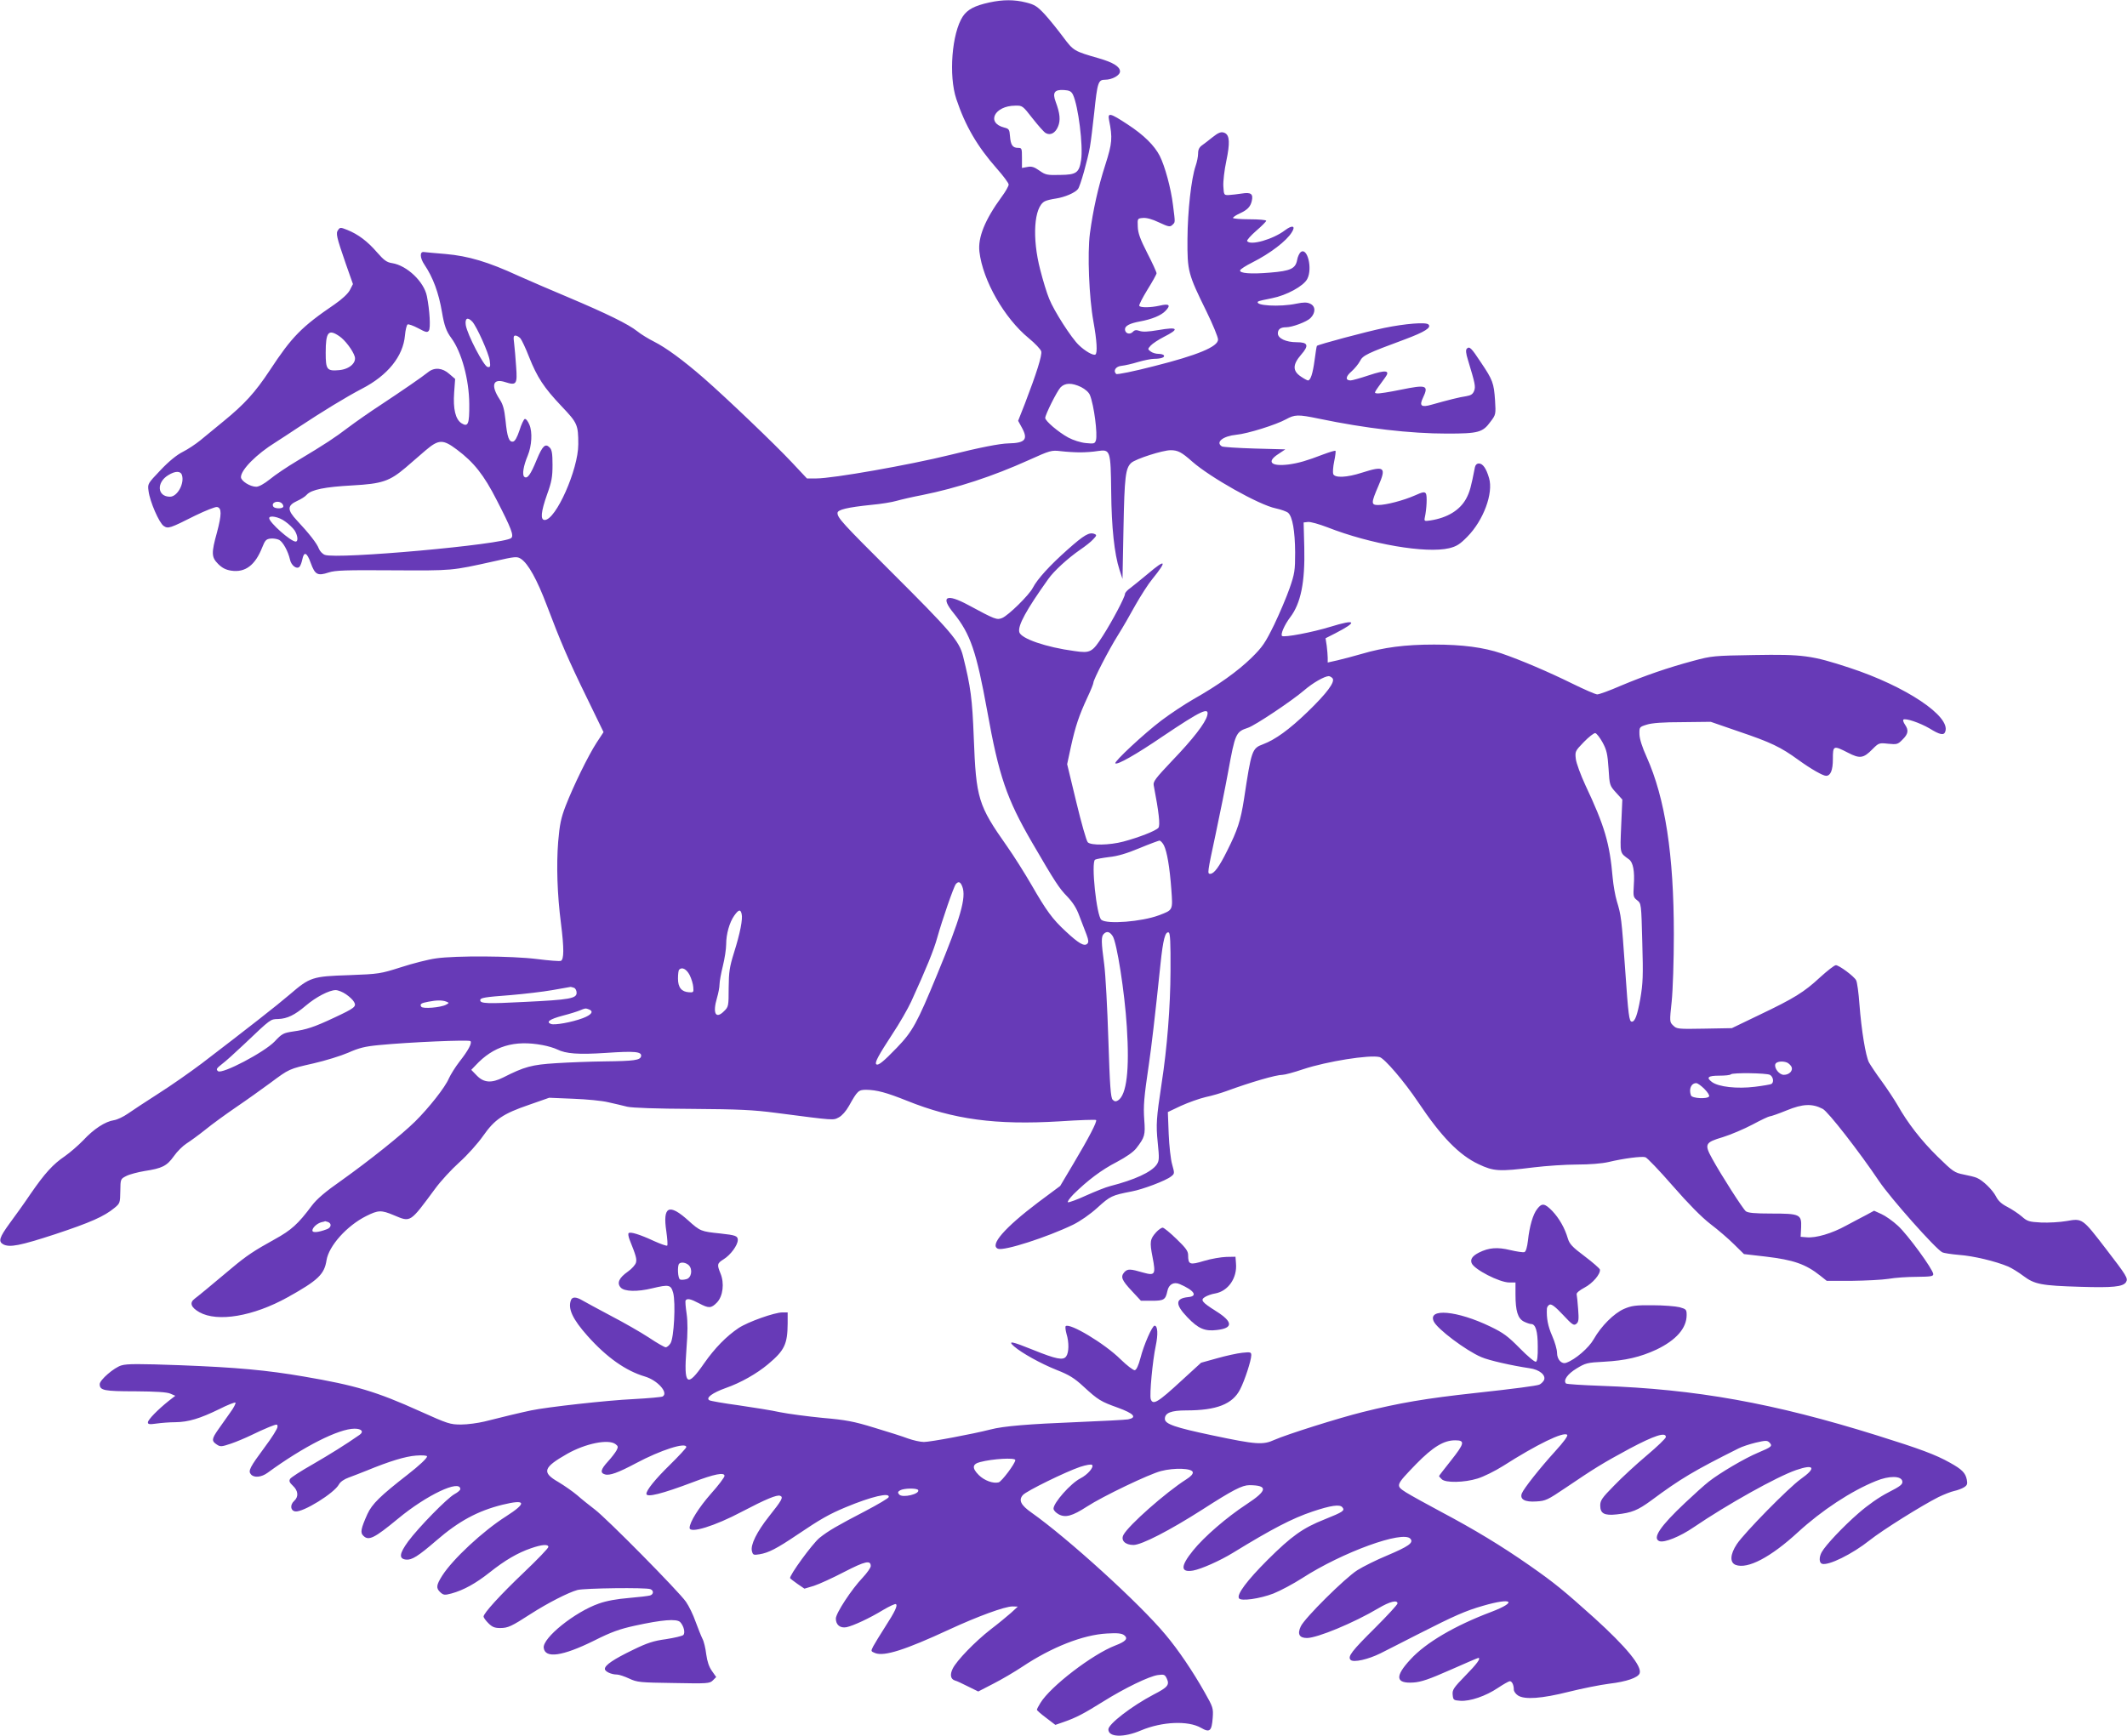 <?xml version="1.0" standalone="no"?>
<!DOCTYPE svg PUBLIC "-//W3C//DTD SVG 20010904//EN"
 "http://www.w3.org/TR/2001/REC-SVG-20010904/DTD/svg10.dtd">
<svg version="1.0" xmlns="http://www.w3.org/2000/svg"
 width="1280pt" height="1045pt" viewBox="0 0 1280 1045"
 preserveAspectRatio="xMidYMid meet">
<g transform="translate(0,1045) scale(0.1,-0.1)"
fill="#673ab7" stroke="none">
<path d="M5953 10435 c-87 -19 -131 -42 -159 -84 -66 -101 -86 -356 -39 -497
54 -162 126 -285 244 -419 39 -44 71 -87 71 -96 0 -9 -19 -43 -43 -75 -100
-137 -143 -244 -133 -329 20 -173 150 -400 296 -520 39 -32 73 -68 76 -80 6
-24 -29 -134 -98 -314 l-41 -104 23 -42 c38 -70 20 -92 -81 -94 -52 -1 -175
-25 -354 -70 -244 -60 -702 -141 -802 -141 l-57 0 -90 96 c-103 110 -397 391
-530 507 -125 109 -228 184 -299 220 -34 17 -80 45 -102 63 -54 43 -185 107
-412 203 -103 43 -239 102 -302 130 -184 85 -303 120 -439 132 -64 5 -124 11
-132 12 -25 3 -23 -36 4 -76 52 -77 86 -169 106 -287 13 -78 26 -115 56 -155
62 -84 107 -250 108 -397 1 -122 -7 -141 -48 -115 -35 24 -50 85 -43 184 l6
82 -35 30 c-41 37 -89 41 -126 12 -37 -30 -161 -115 -288 -199 -63 -41 -150
-102 -194 -135 -83 -63 -134 -97 -309 -202 -59 -35 -133 -85 -163 -110 -35
-28 -66 -45 -82 -45 -37 0 -92 35 -92 58 0 44 94 139 209 210 24 15 86 56 139
91 142 94 286 182 380 231 155 80 248 195 259 321 3 33 10 62 16 66 5 3 34 -7
64 -23 46 -25 55 -27 64 -14 11 16 5 122 -12 207 -17 87 -120 185 -209 199
-33 5 -49 17 -92 66 -56 65 -113 108 -178 134 -40 16 -44 16 -55 0 -15 -20
-11 -39 46 -204 l43 -122 -19 -37 c-12 -22 -47 -54 -90 -84 -201 -137 -258
-195 -392 -399 -88 -133 -152 -203 -278 -306 -49 -40 -112 -92 -140 -115 -27
-22 -75 -54 -105 -69 -36 -18 -84 -57 -134 -110 -78 -82 -78 -82 -72 -126 8
-64 64 -192 91 -210 27 -18 36 -15 191 63 62 30 120 53 130 51 29 -5 28 -46 0
-152 -35 -126 -34 -150 7 -191 24 -24 46 -35 78 -40 85 -13 145 33 187 140 17
43 24 50 50 53 17 2 40 -2 52 -8 23 -12 54 -69 65 -118 7 -35 40 -61 57 -44 6
6 13 25 17 43 10 52 28 45 51 -20 26 -71 41 -79 108 -57 40 13 101 15 387 13
362 -2 350 -3 607 54 131 30 139 30 163 15 44 -29 97 -125 156 -281 81 -214
127 -323 241 -556 l100 -206 -42 -64 c-50 -77 -139 -259 -186 -380 -28 -73
-36 -111 -45 -216 -11 -140 -6 -315 17 -493 19 -151 18 -216 -1 -224 -8 -3
-72 2 -143 11 -152 19 -490 21 -608 4 -45 -6 -139 -30 -210 -53 -126 -40 -133
-41 -314 -48 -220 -7 -235 -12 -356 -116 -77 -66 -256 -206 -528 -414 -69 -52
-187 -135 -263 -183 -76 -49 -159 -103 -184 -121 -26 -18 -63 -36 -83 -39 -53
-8 -122 -53 -185 -121 -31 -32 -81 -75 -111 -96 -71 -48 -120 -102 -205 -225
-37 -55 -95 -136 -127 -179 -62 -85 -69 -109 -39 -126 39 -21 102 -8 311 60
214 71 296 107 359 159 33 27 34 31 35 101 1 73 1 73 36 91 19 10 69 23 110
30 105 16 134 30 176 89 20 29 55 63 77 77 22 14 73 51 113 83 39 32 123 93
186 136 62 42 154 108 203 144 117 87 113 85 262 119 70 16 164 45 208 64 65
29 101 38 185 46 185 18 542 33 551 24 11 -11 -12 -55 -67 -125 -24 -31 -52
-76 -63 -100 -22 -53 -121 -178 -203 -259 -81 -80 -274 -234 -442 -354 -99
-69 -150 -113 -180 -153 -82 -110 -123 -147 -223 -202 -123 -68 -170 -99 -258
-173 -125 -105 -200 -167 -224 -185 -32 -24 -22 -52 29 -81 109 -61 324 -25
531 90 183 102 221 138 234 223 14 87 123 208 239 266 72 36 90 37 166 5 103
-43 95 -48 249 160 32 44 98 116 146 159 48 43 112 115 142 158 70 100 120
134 278 188 l120 42 145 -6 c80 -3 174 -12 210 -21 36 -8 88 -20 115 -27 32
-7 175 -12 390 -13 282 -2 368 -6 505 -24 361 -47 342 -45 378 -27 19 10 43
37 61 69 51 91 57 97 104 97 63 -1 120 -16 245 -66 280 -113 535 -147 918
-124 118 8 216 11 220 8 8 -8 -44 -108 -137 -264 l-79 -133 -133 -99 c-201
-152 -294 -258 -241 -279 37 -14 297 70 452 145 44 22 102 62 147 103 76 69
86 74 205 97 66 12 206 65 237 90 22 17 22 18 7 72 -9 30 -18 114 -21 185 l-5
131 78 37 c44 20 111 44 149 53 39 8 95 25 125 36 147 54 299 98 338 98 13 0
69 15 125 34 142 47 398 88 459 73 30 -8 149 -147 234 -274 138 -206 245 -316
362 -371 91 -43 123 -45 332 -19 74 9 191 17 260 17 76 0 150 6 189 15 92 22
201 36 223 29 10 -3 84 -80 164 -172 95 -109 174 -189 227 -230 45 -34 109
-89 142 -122 l60 -59 130 -15 c168 -20 241 -45 329 -115 l39 -31 151 0 c83 1
183 6 221 12 39 7 115 12 170 12 85 1 100 3 99 17 -2 29 -154 237 -212 290
-31 29 -77 61 -100 71 l-44 20 -46 -25 c-26 -13 -81 -43 -123 -65 -85 -47
-181 -75 -236 -70 l-37 3 3 57 c3 78 -7 83 -180 83 -101 0 -140 4 -153 14 -19
16 -147 216 -201 314 -50 90 -45 100 63 132 48 15 128 49 179 76 50 27 97 49
103 49 7 0 53 16 102 36 97 40 154 42 217 9 32 -16 220 -258 339 -435 66 -99
340 -408 380 -428 9 -5 55 -12 102 -16 85 -6 219 -38 295 -70 21 -9 63 -35 92
-57 67 -50 107 -58 343 -65 193 -6 256 0 274 28 14 23 4 38 -122 202 -140 182
-140 183 -235 166 -40 -7 -110 -11 -154 -9 -73 4 -83 7 -117 37 -20 17 -59 43
-86 57 -35 18 -55 36 -69 64 -21 40 -79 96 -115 111 -11 5 -47 14 -79 20 -55
11 -64 17 -157 108 -99 97 -180 202 -241 310 -18 31 -60 95 -94 142 -35 47
-69 99 -78 115 -20 40 -45 192 -57 348 -5 70 -14 136 -20 146 -12 24 -103 91
-122 91 -9 0 -51 -33 -95 -73 -96 -89 -155 -126 -367 -227 l-164 -79 -165 -3
c-160 -3 -167 -2 -188 19 -22 21 -22 23 -9 145 7 68 13 247 13 403 0 480 -52
819 -164 1069 -26 57 -42 107 -43 135 -1 44 -1 45 44 59 31 10 99 15 215 15
l170 2 168 -58 c195 -66 253 -94 359 -171 76 -55 148 -96 167 -96 27 0 41 33
41 101 0 82 3 83 91 38 71 -37 93 -34 147 21 38 38 40 39 95 33 52 -5 58 -4
86 25 35 34 38 57 15 90 -9 13 -13 26 -10 30 12 11 100 -19 158 -53 61 -38 86
-43 94 -20 36 92 -237 274 -575 385 -228 75 -281 82 -575 77 -242 -4 -255 -5
-366 -35 -153 -41 -289 -88 -437 -150 -66 -29 -130 -52 -141 -52 -10 0 -79 30
-152 66 -140 69 -308 141 -425 181 -107 36 -233 53 -405 53 -175 0 -303 -17
-435 -56 -49 -14 -116 -32 -147 -39 l-58 -13 0 28 c0 15 -3 48 -6 73 l-7 45
59 30 c138 71 125 87 -30 39 -107 -33 -280 -66 -291 -55 -10 10 15 67 49 112
64 84 90 210 85 421 l-4 150 26 3 c15 2 67 -13 117 -32 260 -102 594 -159 733
-126 44 11 64 23 109 69 97 98 158 262 131 353 -17 59 -38 88 -61 88 -12 0
-21 -8 -24 -22 -23 -118 -31 -149 -53 -190 -38 -69 -112 -115 -216 -131 -34
-5 -37 -4 -33 16 12 55 15 133 7 146 -8 12 -19 10 -68 -12 -66 -29 -171 -57
-220 -57 -43 0 -42 13 2 115 49 113 37 123 -98 80 -92 -30 -165 -33 -174 -8
-3 9 -1 43 6 76 7 32 10 61 8 63 -3 3 -35 -7 -73 -21 -101 -39 -151 -53 -210
-61 -106 -13 -134 16 -61 63 l42 28 -185 5 c-102 3 -191 9 -197 13 -40 25 7
62 87 70 67 6 239 60 299 93 53 29 72 30 197 4 283 -59 551 -90 772 -90 189 0
215 7 262 72 32 42 32 45 27 128 -7 104 -14 123 -84 227 -60 91 -70 100 -86
84 -7 -7 -6 -27 7 -68 43 -142 47 -160 37 -186 -8 -20 -19 -27 -48 -32 -37 -5
-109 -23 -208 -51 -62 -18 -75 -7 -52 41 36 76 23 81 -134 49 -68 -14 -131
-24 -142 -22 -20 3 -23 -3 49 96 32 43 4 47 -98 13 -51 -17 -101 -31 -110 -31
-33 0 -31 23 5 54 19 17 42 45 51 62 17 35 43 47 270 131 120 45 162 71 142
90 -15 15 -140 5 -266 -21 -107 -22 -398 -100 -405 -108 -2 -2 -8 -40 -14 -86
-11 -81 -24 -122 -40 -122 -4 0 -23 10 -42 23 -51 34 -51 72 1 132 49 56 42
75 -27 75 -64 0 -113 23 -113 53 0 25 16 37 49 37 38 0 125 33 147 55 32 32
32 72 -2 87 -19 9 -39 9 -83 0 -99 -21 -254 -12 -230 13 3 3 41 12 84 20 87
17 190 73 212 116 33 63 0 194 -40 161 -8 -7 -18 -28 -21 -47 -10 -52 -39 -66
-163 -76 -117 -10 -186 -4 -180 14 2 7 35 28 73 47 107 54 206 129 238 182 25
39 3 45 -41 12 -72 -55 -209 -94 -228 -65 -3 5 22 33 55 62 33 28 60 56 60 60
0 5 -45 9 -100 9 -55 0 -100 4 -100 8 0 5 18 17 40 27 46 21 65 40 73 75 10
43 -5 54 -60 45 -26 -4 -61 -8 -78 -9 -29 -1 -30 0 -33 52 -2 29 6 98 18 154
22 106 20 152 -8 167 -22 11 -39 4 -79 -28 -17 -14 -43 -34 -57 -44 -19 -13
-26 -27 -26 -51 0 -19 -7 -52 -15 -75 -26 -76 -48 -270 -49 -441 -1 -193 3
-208 115 -436 38 -78 69 -153 69 -168 0 -43 -123 -94 -385 -160 -124 -32 -223
-52 -228 -47 -20 20 -2 46 33 49 19 2 64 12 99 23 35 10 78 19 96 19 41 0 67
9 59 21 -3 5 -18 9 -33 9 -15 0 -36 6 -46 14 -19 14 -19 15 0 36 11 12 46 35
77 51 99 50 89 63 -32 42 -59 -10 -93 -12 -112 -5 -20 7 -30 6 -41 -6 -19 -19
-47 -9 -47 16 0 21 30 36 90 47 71 13 128 36 154 64 34 35 22 45 -36 31 -54
-12 -115 -13 -122 -1 -3 5 19 48 49 97 30 48 55 93 55 99 0 7 -25 62 -56 122
-43 84 -56 121 -57 159 -2 49 -2 49 31 52 21 2 56 -7 97 -27 58 -27 66 -28 80
-15 18 18 18 8 4 119 -12 101 -49 236 -80 297 -32 62 -95 125 -193 189 -105
69 -121 73 -112 27 22 -109 19 -140 -22 -269 -44 -136 -74 -273 -93 -414 -16
-121 -5 -388 21 -530 21 -116 25 -190 12 -199 -13 -8 -63 21 -100 57 -45 43
-149 205 -178 278 -14 33 -38 112 -54 175 -50 192 -38 378 27 412 10 6 41 13
68 17 52 8 114 34 132 57 14 17 58 175 72 253 6 33 17 127 26 208 19 182 24
197 65 197 42 0 90 26 90 50 0 29 -41 54 -127 79 -150 43 -153 45 -215 128
-32 43 -81 104 -110 136 -46 49 -61 59 -113 72 -71 18 -139 18 -222 0z m504
-555 c32 -68 62 -307 49 -393 -12 -77 -28 -89 -126 -90 -78 -2 -88 0 -125 26
-31 22 -47 27 -72 22 l-33 -6 0 61 c0 57 -1 60 -24 60 -32 0 -44 17 -48 70 -3
40 -6 45 -34 52 -111 28 -60 131 65 132 44 1 45 0 105 -77 34 -43 69 -83 79
-88 28 -16 58 0 74 39 16 38 12 79 -14 149 -21 56 -7 75 51 71 32 -2 43 -8 53
-28z m-3614 -1367 c27 -31 98 -189 104 -233 5 -37 4 -42 -13 -39 -23 5 -122
195 -131 252 -6 42 11 51 40 20z m-802 -86 c35 -23 83 -87 94 -124 10 -37 -32
-75 -93 -81 -75 -7 -82 3 -82 105 0 124 16 144 81 100z m1091 -14 c8 -10 32
-60 52 -112 49 -123 89 -184 195 -296 96 -101 101 -111 101 -230 0 -151 -135
-455 -202 -455 -27 0 -23 48 14 153 28 77 33 106 33 179 0 68 -4 91 -17 104
-26 27 -43 11 -78 -73 -37 -91 -57 -118 -75 -103 -14 12 -5 66 21 128 24 58
29 141 10 185 -9 22 -21 37 -28 35 -6 -2 -21 -33 -32 -69 -14 -42 -27 -65 -38
-67 -25 -5 -36 27 -46 129 -7 65 -15 95 -35 125 -55 84 -41 128 33 104 68 -22
74 -13 66 93 -3 50 -9 113 -12 140 -5 38 -4 47 8 47 8 0 22 -8 30 -17z m3374
-293 c25 -13 46 -31 53 -48 25 -62 47 -236 36 -273 -7 -20 -12 -21 -61 -16
-31 3 -75 17 -105 33 -59 32 -139 100 -139 118 0 20 70 160 92 184 27 28 68
29 124 2z m-3757 -376 c103 -77 163 -153 240 -304 88 -171 105 -215 87 -229
-47 -39 -1048 -129 -1121 -101 -14 5 -30 22 -36 37 -11 31 -59 92 -132 170
-60 64 -59 90 2 118 22 10 48 26 57 37 28 31 110 47 274 56 180 10 224 25 322
108 31 27 84 73 118 102 80 68 105 69 189 6z m3751 -17 c30 0 78 3 106 8 76
11 78 5 81 -245 2 -215 19 -374 50 -470 l18 -55 6 305 c6 311 12 362 47 394
27 24 189 76 237 76 43 0 66 -12 129 -68 109 -96 404 -262 503 -282 32 -7 66
-19 75 -27 26 -23 41 -109 42 -238 0 -110 -3 -128 -33 -215 -18 -52 -60 -151
-93 -220 -54 -110 -70 -134 -137 -200 -82 -80 -199 -164 -351 -250 -52 -30
-138 -87 -191 -127 -103 -78 -287 -249 -277 -258 11 -11 123 52 283 161 235
158 284 181 270 127 -11 -45 -86 -142 -211 -272 -101 -107 -116 -126 -111
-149 31 -161 40 -241 28 -255 -15 -18 -117 -58 -211 -83 -83 -22 -195 -24
-214 -4 -8 8 -39 117 -69 242 l-55 228 23 107 c27 122 48 185 99 295 20 42 36
82 36 89 0 18 92 197 148 286 27 43 74 124 105 181 32 56 77 127 102 157 91
112 81 123 -26 32 -41 -34 -89 -73 -106 -86 -18 -12 -33 -29 -33 -36 0 -19
-76 -163 -133 -252 -64 -100 -75 -106 -171 -92 -172 23 -322 75 -332 114 -10
39 42 134 174 319 34 49 119 126 191 176 31 21 67 49 80 64 21 22 22 26 7 32
-31 12 -62 -6 -161 -94 -108 -96 -182 -177 -210 -231 -22 -43 -146 -165 -184
-181 -32 -13 -41 -10 -204 78 -133 72 -170 51 -88 -49 101 -125 137 -231 202
-589 70 -391 117 -528 269 -790 139 -239 164 -277 211 -325 35 -37 57 -70 75
-120 15 -39 34 -89 43 -112 12 -33 13 -45 4 -54 -18 -18 -53 3 -130 75 -79 73
-115 122 -206 280 -40 69 -106 174 -147 232 -174 247 -186 287 -200 654 -9
233 -18 304 -65 492 -23 90 -71 146 -434 508 -292 291 -321 323 -321 352 0 20
59 34 204 49 56 5 124 16 151 24 28 8 97 24 155 35 209 42 425 113 640 210
131 59 137 61 195 54 33 -4 85 -7 115 -7z m-5405 -137 c16 -51 -28 -130 -72
-130 -77 0 -83 86 -10 130 42 26 74 26 82 0z m604 -173 c6 -8 8 -17 4 -20 -10
-11 -51 -8 -58 3 -17 27 33 42 54 17z m17 -106 c22 -15 47 -40 57 -54 19 -30
23 -67 6 -67 -29 0 -159 115 -159 141 0 19 59 8 96 -20z m6303 -944 c17 -21
-33 -89 -151 -203 -110 -106 -193 -166 -267 -194 -67 -25 -70 -35 -115 -332
-20 -127 -38 -184 -101 -309 -48 -97 -79 -139 -102 -139 -18 0 -18 3 33 241
25 118 59 286 75 374 42 230 46 240 119 264 43 14 267 164 340 227 51 44 120
83 146 84 6 0 17 -6 23 -13z m1625 -386 c25 -46 30 -70 36 -157 6 -101 7 -103
45 -145 l38 -42 -7 -159 c-7 -171 -9 -160 47 -201 25 -18 35 -72 29 -156 -4
-67 -3 -72 20 -90 25 -20 25 -20 31 -253 6 -203 4 -247 -12 -341 -18 -99 -32
-137 -51 -137 -16 0 -21 38 -40 314 -22 311 -24 325 -50 411 -10 33 -21 96
-25 140 -18 209 -48 312 -165 560 -28 61 -54 131 -57 157 -5 45 -4 47 48 101
30 31 61 55 69 54 8 -1 28 -27 44 -56z m-2640 -619 c19 -38 35 -131 45 -267 9
-126 11 -122 -76 -155 -102 -38 -310 -55 -345 -27 -29 22 -63 347 -38 362 6 4
45 11 85 16 50 5 107 22 181 53 60 25 115 45 121 46 7 0 19 -13 27 -28z
m-1213 -249 c25 -65 -10 -187 -151 -528 -122 -296 -148 -343 -243 -442 -81
-84 -113 -110 -124 -99 -10 10 14 54 97 181 44 66 94 154 113 195 91 199 137
312 157 385 30 107 99 307 112 323 16 19 28 14 39 -15z m-1328 -164 c8 -30 -9
-117 -46 -234 -27 -87 -31 -115 -32 -212 0 -108 -1 -114 -27 -139 -51 -52 -71
-14 -43 80 8 27 15 63 15 80 0 17 9 67 20 111 11 44 20 103 20 131 0 62 20
132 49 173 26 36 37 39 44 10z m2233 -134 c25 -38 72 -336 85 -545 17 -260 -1
-411 -53 -444 -13 -8 -21 -7 -32 4 -12 12 -17 80 -26 360 -6 190 -17 395 -25
455 -18 134 -19 167 -3 183 19 19 36 14 54 -13z m348 -211 c-1 -214 -20 -460
-54 -679 -31 -206 -34 -244 -23 -352 10 -97 9 -110 -6 -133 -32 -46 -133 -92
-281 -130 -25 -6 -89 -32 -143 -56 -54 -25 -104 -43 -110 -41 -6 2 9 23 33 48
85 84 170 148 260 194 58 31 100 60 118 83 51 66 55 79 48 171 -6 84 -2 133
28 336 14 94 37 287 70 605 15 143 28 194 49 187 9 -3 12 -58 11 -233z m-2894
-23 c11 -22 21 -55 22 -73 3 -31 1 -33 -26 -31 -45 3 -66 29 -66 83 0 26 3 50
7 53 17 18 44 4 63 -32z m-696 -77 c9 -3 16 -17 16 -30 0 -34 -40 -42 -311
-55 -229 -12 -269 -10 -269 10 0 15 25 19 184 31 81 7 194 20 250 30 55 10
104 18 108 19 3 1 13 -2 22 -5z m-1372 -39 c21 -14 43 -35 49 -47 15 -27 4
-36 -120 -94 -119 -56 -167 -72 -247 -83 -59 -9 -67 -13 -111 -60 -62 -65
-317 -199 -341 -179 -13 11 -9 17 24 43 22 16 82 71 134 120 161 153 157 150
204 151 55 2 100 24 167 81 60 51 140 93 179 93 14 0 42 -11 62 -25z m603 -44
c19 -8 19 -8 -1 -19 -32 -17 -140 -26 -149 -12 -10 16 -1 22 42 30 50 10 84
10 108 1z m859 -47 c31 -12 16 -33 -37 -53 -67 -25 -169 -43 -191 -35 -32 12
-9 29 70 50 43 11 90 26 104 32 31 13 34 14 54 6z m-279 -215 c33 -6 72 -18
88 -26 52 -26 127 -32 293 -21 174 12 217 8 212 -20 -5 -24 -42 -29 -218 -31
-85 -1 -218 -6 -295 -11 -145 -9 -189 -21 -317 -86 -70 -35 -116 -32 -158 11
l-34 35 25 26 c108 117 234 155 404 123z m7489 -105 c9 -4 21 -15 26 -24 13
-24 -12 -50 -45 -50 -28 0 -60 41 -51 65 6 15 42 20 70 9z m-103 -74 c20 -11
26 -45 9 -55 -5 -3 -51 -11 -100 -17 -106 -13 -218 -1 -258 29 -36 27 -24 38
45 38 33 0 65 3 69 8 11 11 213 8 235 -3z m-394 -85 c19 -19 32 -39 28 -45
-11 -17 -102 -12 -109 6 -14 38 1 74 32 74 8 0 30 -16 49 -35z m-8283 -801
c23 -9 20 -33 -6 -43 -53 -20 -88 -23 -88 -8 0 17 28 43 55 50 11 2 21 5 22 6
1 0 8 -2 17 -5z"/>
<path d="M9251 3173 c-26 -32 -47 -106 -56 -191 -5 -40 -12 -65 -21 -69 -8 -3
-46 3 -85 12 -78 19 -129 15 -189 -15 -39 -20 -53 -40 -44 -63 14 -38 168
-117 227 -117 l37 0 0 -72 c0 -100 14 -144 50 -163 16 -8 36 -15 44 -15 27 0
40 -43 40 -134 1 -62 -3 -90 -11 -93 -7 -3 -51 34 -97 81 -72 73 -99 93 -178
131 -199 96 -377 112 -340 31 20 -45 194 -176 286 -215 45 -20 183 -51 290
-67 61 -8 102 -43 87 -73 -6 -10 -18 -22 -28 -26 -18 -7 -144 -24 -383 -50
-303 -33 -459 -60 -680 -115 -145 -36 -458 -135 -530 -167 -70 -32 -110 -29
-375 27 -223 47 -285 68 -285 99 0 36 37 51 129 51 183 0 279 38 324 127 28
54 67 175 67 205 0 19 -5 20 -54 15 -30 -3 -98 -18 -151 -33 l-97 -27 -117
-107 c-144 -133 -173 -150 -186 -112 -8 26 11 231 30 320 15 71 12 122 -7 122
-14 0 -65 -116 -85 -195 -12 -45 -24 -71 -34 -73 -9 -1 -47 28 -86 66 -96 95
-307 221 -330 199 -3 -4 -1 -24 5 -46 16 -51 15 -113 -2 -136 -18 -25 -59 -17
-198 39 -128 52 -157 58 -115 21 45 -39 159 -103 257 -142 74 -29 106 -49 160
-99 89 -82 105 -91 208 -128 96 -35 117 -59 60 -70 -18 -3 -152 -10 -298 -16
-299 -12 -450 -24 -530 -45 -105 -27 -361 -75 -400 -75 -22 0 -65 10 -96 21
-31 12 -123 41 -203 65 -123 38 -172 47 -311 59 -91 9 -205 24 -255 34 -49 11
-163 29 -252 42 -89 12 -168 26 -174 30 -24 14 18 45 99 74 89 31 186 86 254
143 99 83 117 120 118 245 l0 67 -31 0 c-48 0 -208 -57 -264 -94 -73 -49 -143
-120 -208 -213 -103 -149 -123 -133 -106 87 8 100 8 162 1 212 -6 40 -9 75 -6
80 9 14 31 9 80 -17 60 -32 74 -31 109 5 36 38 45 116 21 174 -22 54 -21 61
19 86 42 26 85 85 85 116 0 24 -13 29 -105 39 -116 12 -121 13 -195 80 -115
103 -153 83 -130 -68 6 -44 9 -82 5 -85 -3 -3 -38 9 -78 27 -86 40 -144 58
-154 48 -4 -4 -1 -22 6 -40 39 -97 44 -116 38 -138 -4 -13 -25 -37 -48 -53
-54 -38 -68 -69 -44 -96 22 -25 100 -27 190 -5 101 24 112 22 126 -27 16 -60
5 -272 -16 -304 -8 -13 -21 -24 -29 -24 -7 0 -53 26 -102 59 -49 32 -152 91
-229 131 -77 41 -153 82 -170 92 -37 22 -61 23 -69 2 -20 -51 10 -115 100
-216 115 -129 230 -210 345 -244 77 -23 143 -98 107 -120 -6 -4 -86 -11 -177
-16 -154 -7 -521 -48 -615 -68 -49 -10 -184 -42 -281 -67 -38 -9 -101 -18
-140 -18 -66 0 -79 4 -250 81 -259 117 -386 155 -697 208 -221 38 -403 55
-744 68 -248 9 -320 9 -353 -1 -45 -13 -131 -88 -131 -113 0 -38 27 -43 214
-43 127 -1 190 -5 211 -14 l30 -13 -40 -31 c-65 -52 -125 -113 -125 -129 0
-12 10 -13 53 -7 28 4 79 8 113 8 78 1 147 22 262 78 51 26 95 43 99 40 3 -4
-10 -31 -31 -59 -20 -29 -53 -75 -72 -102 -40 -57 -42 -70 -10 -91 22 -15 29
-14 86 5 35 12 89 35 122 51 32 16 81 38 108 49 49 19 50 19 50 1 0 -11 -34
-65 -76 -121 -91 -123 -102 -144 -84 -165 19 -22 63 -18 101 10 215 157 427
265 523 265 42 0 57 -18 30 -37 -86 -60 -178 -117 -283 -178 -69 -39 -129 -78
-135 -87 -8 -13 -4 -22 17 -42 32 -30 35 -66 7 -91 -26 -24 -22 -59 7 -63 46
-7 235 110 263 163 8 15 31 31 59 41 25 9 73 28 106 41 141 58 234 86 298 91
38 3 67 1 67 -5 0 -11 -47 -55 -115 -108 -167 -130 -216 -178 -244 -239 -39
-87 -44 -112 -25 -130 32 -33 66 -16 209 102 171 142 375 239 375 178 0 -6
-16 -20 -35 -30 -44 -24 -216 -200 -279 -285 -53 -73 -57 -104 -13 -109 35 -4
73 20 182 114 136 118 250 179 398 216 143 35 150 12 22 -70 -140 -89 -321
-258 -384 -357 -36 -57 -38 -75 -11 -100 19 -17 26 -18 67 -7 73 20 147 61
230 127 92 73 167 117 248 145 66 23 105 26 105 8 0 -7 -66 -76 -146 -152
-144 -137 -244 -247 -244 -267 0 -6 13 -24 29 -40 23 -23 38 -29 71 -29 47 0
68 10 184 85 101 65 226 129 281 144 42 11 412 16 439 5 21 -8 20 -31 -2 -38
-10 -3 -67 -10 -127 -15 -72 -6 -135 -17 -182 -34 -143 -50 -338 -206 -331
-266 8 -66 113 -51 303 43 103 52 154 70 245 90 165 36 251 43 273 22 22 -23
32 -65 19 -78 -6 -6 -53 -17 -104 -25 -75 -10 -114 -23 -198 -64 -116 -56
-170 -92 -170 -115 0 -16 39 -34 73 -34 12 0 45 -11 73 -24 49 -23 65 -24 268
-27 205 -4 217 -3 236 16 l20 20 -26 37 c-17 24 -28 56 -34 100 -4 35 -14 78
-23 94 -8 16 -26 62 -41 102 -14 41 -40 94 -58 120 -42 61 -477 502 -549 556
-30 23 -78 61 -105 85 -27 23 -79 59 -114 80 -101 58 -92 87 54 170 110 62
247 90 290 58 16 -12 17 -17 6 -38 -7 -13 -30 -43 -51 -66 -44 -48 -49 -69
-19 -78 28 -9 80 10 187 67 148 79 303 129 303 97 0 -5 -45 -54 -99 -107 -88
-86 -141 -152 -141 -174 0 -24 95 0 280 70 128 49 190 61 190 38 0 -9 -37 -58
-82 -108 -73 -83 -128 -171 -128 -205 0 -36 152 11 314 97 143 75 212 104 231
96 21 -8 10 -27 -68 -125 -72 -91 -112 -171 -102 -208 6 -23 9 -25 46 -19 54
9 103 34 226 117 142 96 194 125 292 166 156 65 268 91 259 61 -2 -7 -65 -44
-139 -83 -171 -89 -223 -119 -277 -162 -43 -35 -185 -230 -177 -243 2 -4 23
-19 45 -35 l41 -28 57 17 c31 10 114 48 183 84 126 65 159 72 159 35 0 -10
-22 -41 -48 -69 -67 -70 -162 -215 -162 -247 0 -38 26 -59 64 -52 42 9 139 54
221 104 37 22 72 38 76 35 13 -7 -5 -45 -65 -138 -30 -47 -62 -99 -71 -116
-15 -30 -15 -30 12 -41 55 -21 182 20 443 141 175 81 337 140 383 140 l32 -1
-40 -37 c-23 -20 -78 -66 -123 -100 -95 -74 -206 -189 -229 -237 -18 -37 -12
-63 14 -71 10 -2 45 -19 79 -36 l61 -30 91 47 c51 26 129 72 174 102 177 118
365 192 508 200 65 4 90 1 105 -10 26 -20 10 -38 -53 -62 -138 -53 -390 -246
-451 -346 -12 -19 -21 -37 -21 -41 0 -4 25 -26 56 -49 l55 -42 52 18 c74 26
118 49 235 122 131 82 278 153 330 160 38 5 42 3 54 -22 17 -37 5 -52 -79 -95
-133 -70 -273 -178 -273 -210 0 -48 92 -51 197 -6 127 53 283 60 361 15 52
-30 64 -20 70 61 4 57 2 64 -48 152 -72 128 -161 259 -236 348 -157 189 -590
582 -807 735 -64 45 -79 75 -51 106 21 24 258 140 344 169 37 12 67 17 72 12
13 -13 -27 -59 -70 -81 -59 -30 -162 -147 -162 -182 0 -11 14 -25 32 -35 40
-21 81 -10 169 47 95 62 375 196 446 214 81 21 187 17 191 -7 2 -11 -12 -26
-39 -43 -124 -79 -347 -276 -378 -334 -18 -33 10 -61 60 -61 49 0 219 88 413
212 185 119 241 148 285 148 113 -1 109 -32 -16 -114 -122 -80 -257 -197 -323
-279 -77 -95 -77 -134 0 -121 49 9 162 59 240 107 235 144 356 207 478 248
110 37 165 45 180 26 17 -20 5 -28 -107 -73 -131 -52 -198 -100 -342 -243
-124 -124 -188 -209 -173 -232 11 -19 125 -3 208 29 42 17 119 58 172 92 241
156 609 290 652 237 20 -24 -12 -46 -142 -101 -63 -26 -143 -66 -178 -88 -75
-48 -317 -288 -340 -338 -22 -46 -9 -70 37 -70 62 0 282 91 430 179 69 41 115
52 115 29 0 -7 -60 -72 -133 -145 -142 -141 -169 -175 -149 -195 17 -17 106 3
180 40 31 16 131 66 222 113 224 114 290 143 395 173 175 51 211 25 49 -37
-218 -82 -394 -185 -486 -286 -95 -102 -90 -146 17 -139 47 3 94 19 223 76 90
40 165 72 168 72 18 0 -8 -36 -77 -106 -72 -74 -80 -86 -77 -116 3 -31 5 -33
46 -36 58 -4 153 28 227 78 33 22 65 40 71 40 13 0 24 -23 24 -51 0 -10 11
-26 25 -35 40 -26 142 -19 305 22 80 20 190 42 245 49 102 12 172 36 182 62
16 42 -80 159 -273 334 -185 166 -237 209 -390 316 -169 118 -333 217 -529
321 -88 47 -184 100 -213 118 -65 42 -65 41 60 171 101 103 166 143 235 143
61 0 57 -18 -27 -124 -38 -48 -70 -89 -70 -91 0 -2 7 -11 16 -19 22 -23 136
-21 216 4 36 11 105 45 154 76 202 129 364 208 385 187 6 -6 -20 -42 -73 -100
-91 -100 -189 -224 -200 -253 -13 -35 18 -53 87 -48 57 3 68 9 178 83 170 115
219 146 384 235 147 78 218 102 218 70 0 -8 -52 -58 -115 -111 -63 -53 -152
-135 -197 -182 -73 -74 -83 -89 -83 -120 0 -48 25 -61 99 -53 91 10 126 24
208 84 175 130 257 179 525 313 21 11 67 26 104 35 61 14 69 14 83 0 19 -20
13 -26 -68 -60 -82 -34 -232 -123 -297 -174 -27 -21 -91 -79 -143 -128 -151
-142 -199 -214 -155 -231 29 -11 124 27 207 84 203 138 500 304 616 344 110
38 123 13 28 -54 -74 -53 -339 -323 -385 -392 -41 -62 -43 -111 -7 -125 72
-27 211 46 375 197 143 131 320 248 469 308 80 33 154 32 159 -2 3 -18 -11
-29 -85 -67 -55 -28 -123 -76 -179 -125 -90 -78 -198 -192 -221 -234 -17 -30
-16 -64 1 -70 37 -14 183 58 287 141 78 62 313 209 414 260 33 16 76 33 95 37
19 4 46 14 59 22 19 12 22 20 17 46 -8 41 -29 62 -101 102 -87 49 -182 84
-441 165 -621 194 -1086 278 -1661 298 -111 4 -205 10 -209 14 -18 19 9 57 63
90 54 33 65 36 165 41 130 7 219 28 316 73 119 57 182 129 182 208 0 33 -3 36
-42 47 -24 6 -97 12 -163 12 -104 1 -127 -3 -172 -22 -61 -27 -137 -103 -182
-182 -29 -52 -111 -123 -165 -142 -28 -11 -56 19 -56 60 0 19 -13 65 -29 101
-26 59 -35 107 -32 165 1 10 8 20 17 24 12 4 35 -14 80 -62 56 -60 65 -66 80
-54 14 11 16 26 11 89 -3 41 -7 81 -9 89 -2 8 17 24 47 40 50 26 98 83 93 109
-2 7 -43 43 -92 80 -75 56 -91 74 -101 107 -18 62 -51 120 -93 165 -46 47 -63
50 -91 13z m-5106 -339 c25 -25 16 -77 -15 -84 -14 -4 -31 -5 -37 -2 -14 4
-18 83 -6 95 12 12 41 7 58 -9z m1965 -1173 c0 -20 -82 -129 -100 -134 -33 -9
-87 11 -120 44 -42 42 -39 66 8 78 75 20 212 28 212 12z m-585 -180 c14 -24
-95 -50 -114 -27 -10 11 -8 17 6 25 23 13 100 14 108 2z"/>
<path d="M6958 3033 c-38 -42 -40 -59 -22 -151 20 -103 15 -112 -54 -93 -82
24 -96 24 -116 3 -24 -28 -16 -48 47 -115 l53 -57 66 0 c72 0 82 6 93 58 8 41
39 58 75 42 88 -38 110 -73 50 -78 -78 -8 -79 -44 -4 -122 65 -68 105 -85 177
-76 99 11 98 49 -6 114 -85 54 -95 67 -65 85 13 8 40 18 61 21 78 14 133 93
125 181 l-3 40 -55 -1 c-31 -1 -91 -11 -134 -24 -86 -26 -96 -23 -96 35 0 24
-14 43 -70 97 -39 38 -76 68 -83 68 -8 0 -25 -12 -39 -27z"/>
</g>
</svg>
